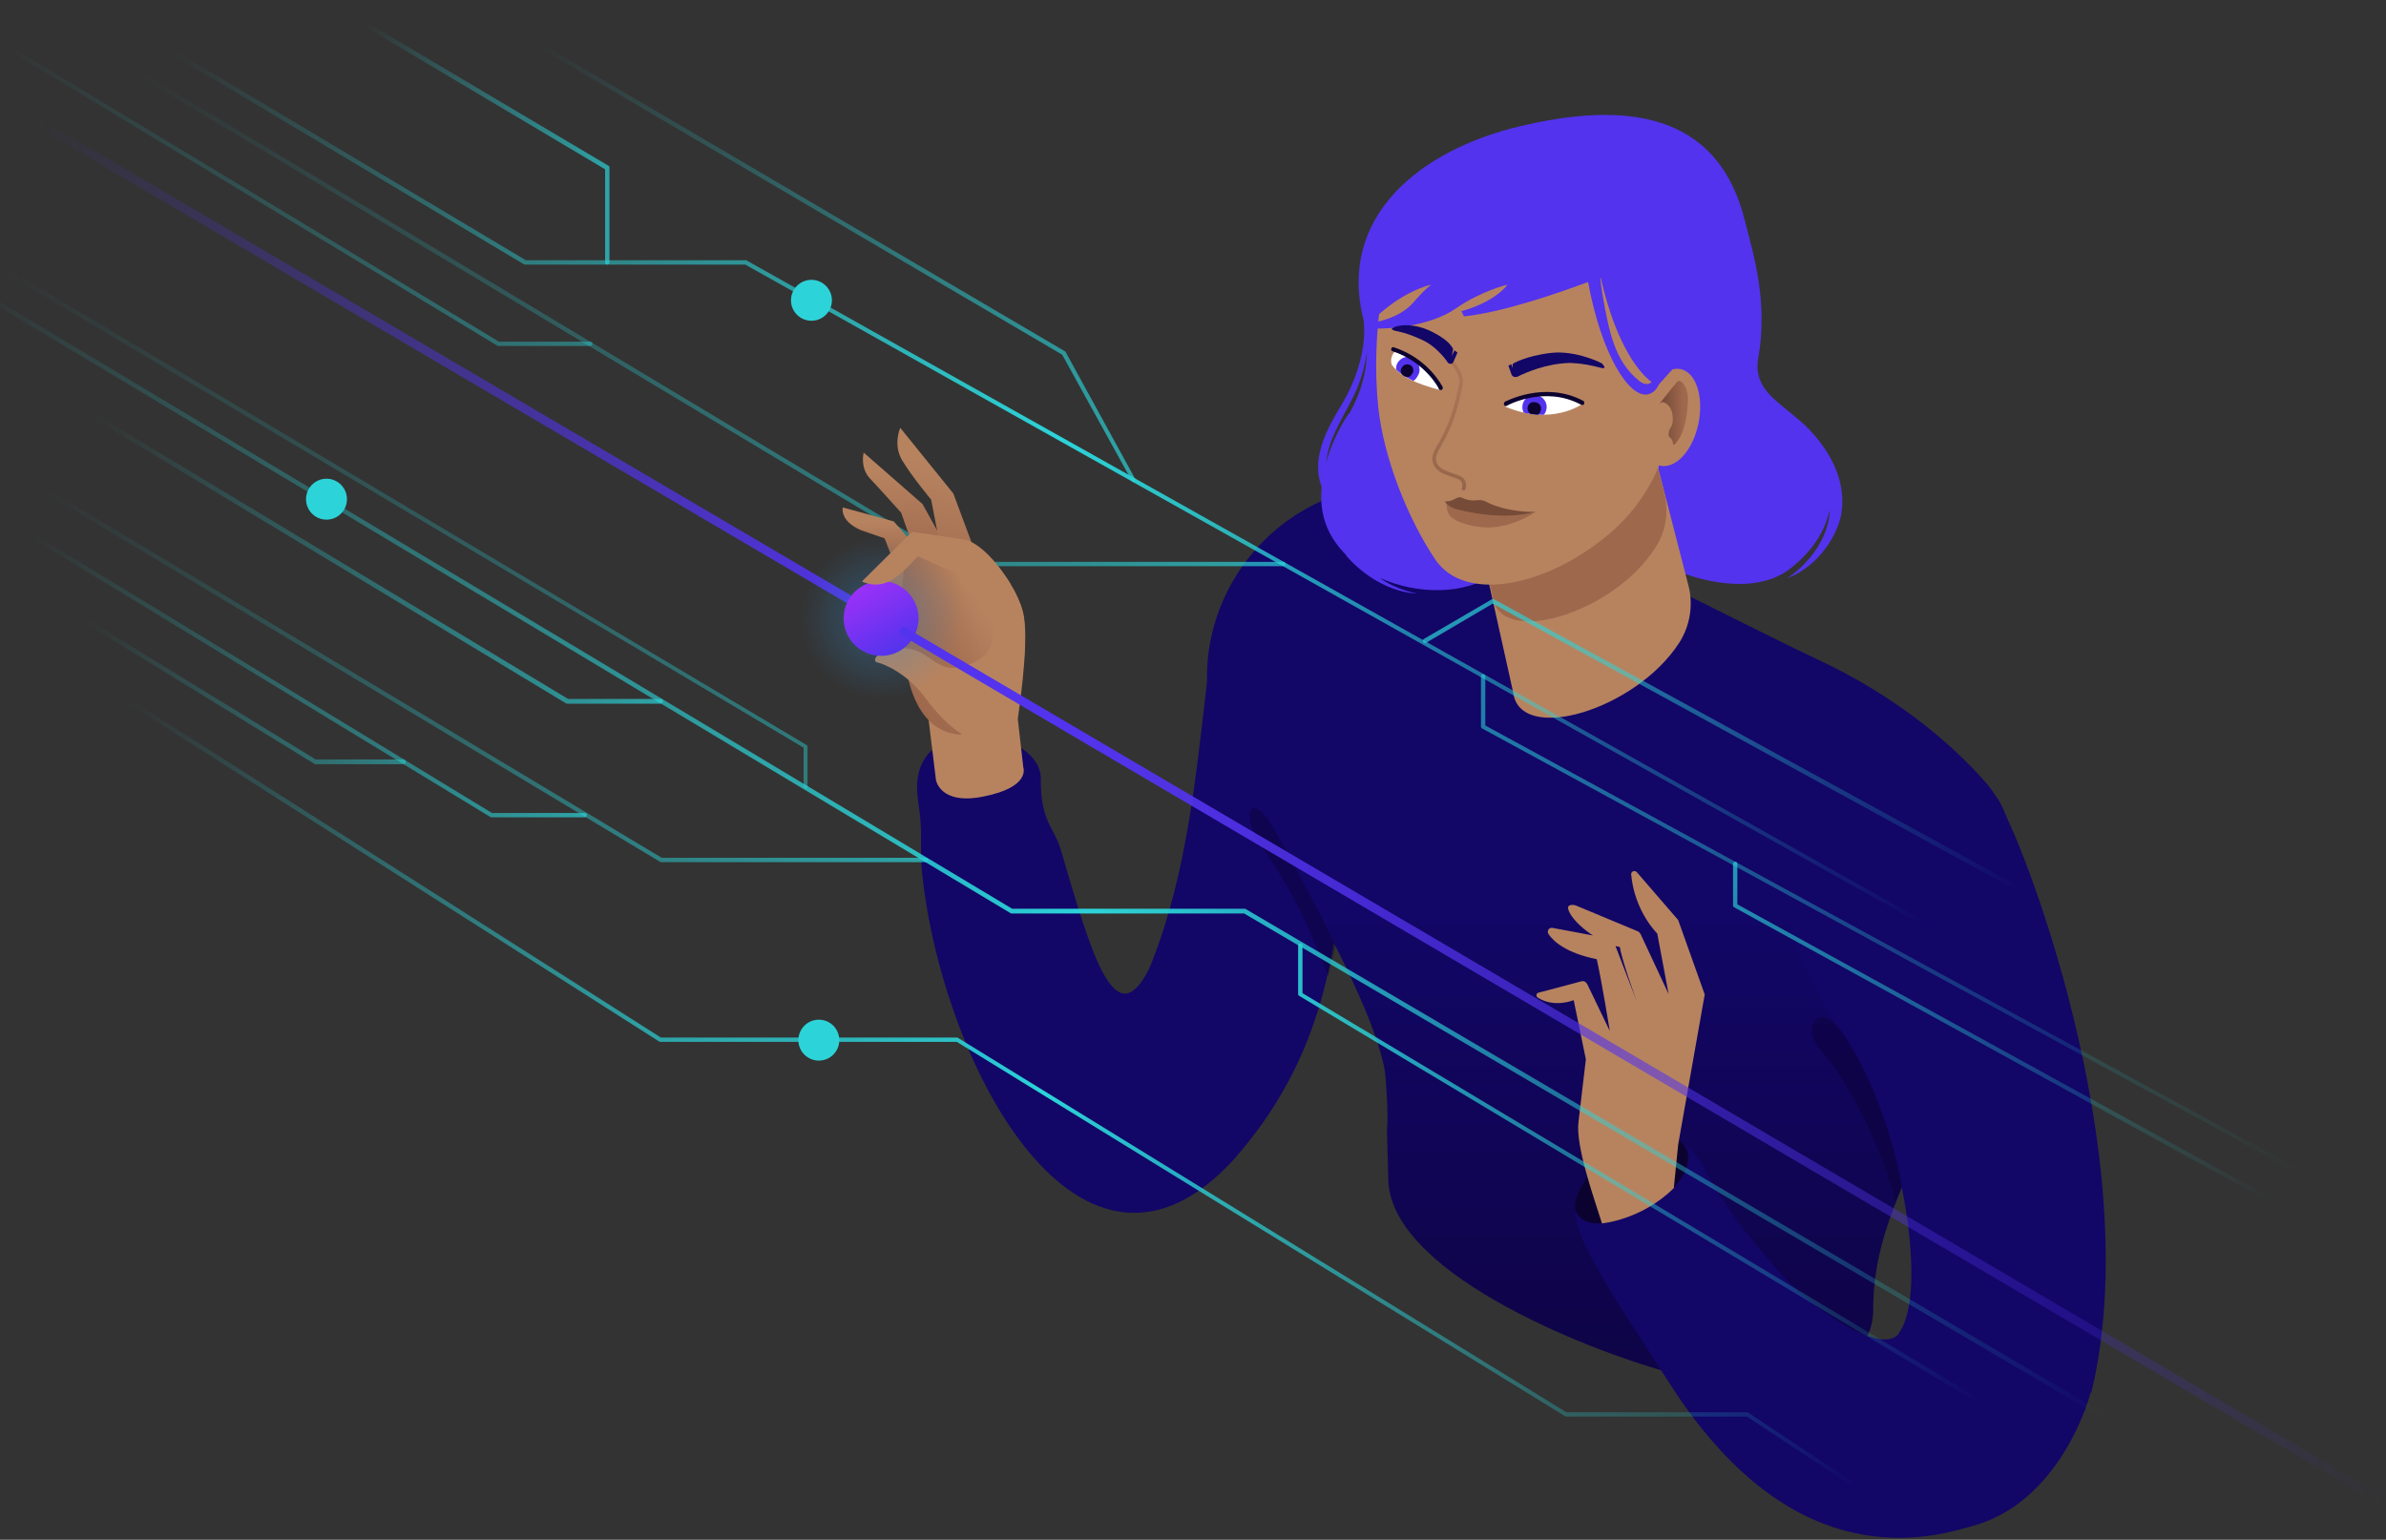 <?xml version="1.0" encoding="UTF-8"?> <!-- Generator: Adobe Illustrator 24.1.1, SVG Export Plug-In . SVG Version: 6.00 Build 0) --> <svg xmlns="http://www.w3.org/2000/svg" xmlns:xlink="http://www.w3.org/1999/xlink" version="1.1" id="Layer_9" x="0px" y="0px" viewBox="0 0 548.1 353.8" style="enable-background:new 0 0 548.1 353.8;" xml:space="preserve"><rect x="0" y="0" width="548.1" height="353.8" fill="#333333" stroke="none"/> <style type="text/css"> .st0{fill:#F3F3F6;} .st1{fill:url(#SVGID_1_);} .st2{fill:#2CD4D9;} .st3{opacity:0.1;fill:url(#SVGID_2_);} .st4{opacity:0.1;fill:url(#SVGID_3_);} .st5{opacity:0.1;fill:url(#SVGID_4_);} .st6{fill:url(#SVGID_5_);} .st7{fill:url(#SVGID_6_);} .st8{fill:url(#SVGID_7_);} .st9{fill:#DFE9F8;} .st10{fill:#120667;} .st11{fill:#5B3427;} .st12{fill:#5333ED;} .st13{fill:#C2D3EB;} .st14{fill:#9E684D;} .st15{fill:#0C022F;} .st16{fill:#150773;} .st17{fill:url(#SVGID_8_);} .st18{fill:url(#SVGID_9_);} .st19{fill:url(#SVGID_10_);} .st20{opacity:0.3;fill:#999999;} .st21{fill:#724C3B;} .st22{fill:url(#SVGID_11_);} .st23{fill:url(#);} .st24{fill:#0F0446;} .st25{fill:none;stroke:#DFE9F8;stroke-width:1.411;stroke-miterlimit:10;} .st26{fill:none;stroke:#DFE9F8;stroke-width:1.164;stroke-linecap:round;stroke-miterlimit:10;} .st27{opacity:0.5;fill:url(#SVGID_12_);} .st28{fill-rule:evenodd;clip-rule:evenodd;fill:#0F0446;} .st29{fill:#FFC398;} .st30{fill:#FFFFFF;} .st31{fill-rule:evenodd;clip-rule:evenodd;fill:#9E684D;} .st32{fill-rule:evenodd;clip-rule:evenodd;fill:#120667;} .st33{fill:none;stroke:#120667;stroke-width:0.122;stroke-linecap:round;stroke-linejoin:round;stroke-miterlimit:10;} .st34{opacity:0.4;fill:#724C3B;} .st35{fill:url(#SVGID_13_);} .st36{fill:url(#SVGID_14_);} .st37{clip-path:url(#SVGID_16_);fill:#996A4A;} .st38{clip-path:url(#SVGID_16_);fill:#120667;} .st39{fill:none;stroke:#120667;stroke-width:9.853417e-02;stroke-linecap:round;stroke-linejoin:round;stroke-miterlimit:10;} .st40{fill:url(#SVGID_17_);} .st41{fill:url(#SVGID_18_);} .st42{fill:#999999;} .st43{fill:url(#SVGID_19_);} .st44{fill:#351812;} .st45{fill:url(#SVGID_20_);} .st46{opacity:0.4;fill:#0C022F;} .st47{fill:#B7835F;} .st48{fill:url(#SVGID_21_);} .st49{fill-rule:evenodd;clip-rule:evenodd;fill:#5333ED;} .st50{opacity:0.7;fill:#5B3427;} .st51{opacity:0.5;fill-rule:evenodd;clip-rule:evenodd;fill:url(#SVGID_22_);} .st52{fill:url(#SVGID_23_);} .st53{fill:url(#SVGID_24_);} .st54{fill:url(#SVGID_25_);} .st55{fill:url(#SVGID_26_);} .st56{fill:#2A0E80;} .st57{opacity:0.6;fill:url(#SVGID_27_);} .st58{fill-rule:evenodd;clip-rule:evenodd;fill:url(#SVGID_28_);} .st59{fill:none;stroke:#0C022F;stroke-width:0.667;stroke-linecap:round;stroke-linejoin:round;stroke-miterlimit:10;} .st60{fill-rule:evenodd;clip-rule:evenodd;fill:#0C022F;} .st61{opacity:0.5;fill-rule:evenodd;clip-rule:evenodd;fill:#43414E;} .st62{opacity:0.3;fill-rule:evenodd;clip-rule:evenodd;fill:#43414E;} .st63{opacity:0.2;fill:#0F0446;} .st64{fill:url(#SVGID_29_);} .st65{opacity:0.9;fill:none;stroke:url(#SVGID_30_);stroke-width:0.558;stroke-miterlimit:10;} .st66{opacity:0.9;fill:none;stroke:#2CD4D9;stroke-width:0.558;stroke-miterlimit:10;} .st67{opacity:0.7;fill:none;stroke:url(#SVGID_31_);stroke-width:0.558;stroke-miterlimit:10;} .st68{fill:none;stroke:url(#SVGID_32_);stroke-width:0.558;stroke-miterlimit:10;} .st69{fill:none;stroke:url(#SVGID_33_);stroke-width:0.558;stroke-miterlimit:10;} .st70{opacity:0.9;fill:none;stroke:url(#SVGID_34_);stroke-width:0.568;stroke-miterlimit:10;} .st71{opacity:0.9;fill:none;stroke:#5333ED;stroke-width:0.568;stroke-miterlimit:10;} .st72{opacity:0.4;fill:url(#SVGID_35_);} .st73{opacity:0.3;} .st74{fill:url(#SVGID_36_);} .st75{fill:url(#SVGID_37_);} .st76{fill:url(#SVGID_38_);} .st77{fill:url(#SVGID_39_);} .st78{fill:url(#SVGID_40_);} .st79{fill:#18A0AA;} .st80{opacity:0.9;} .st81{fill:url(#SVGID_41_);} .st82{fill:url(#SVGID_42_);} .st83{fill:url(#SVGID_43_);} .st84{fill:url(#SVGID_44_);} .st85{fill:url(#SVGID_45_);} .st86{fill:url(#SVGID_46_);} .st87{fill:url(#SVGID_47_);} .st88{fill:url(#SVGID_48_);} .st89{fill:url(#SVGID_49_);} .st90{fill:url(#SVGID_50_);} .st91{fill:url(#SVGID_51_);} .st92{fill:url(#SVGID_52_);} .st93{fill:url(#SVGID_53_);} .st94{fill:url(#SVGID_54_);} .st95{fill:url(#SVGID_55_);} .st96{fill:url(#SVGID_56_);} .st97{fill:url(#SVGID_57_);} .st98{fill:url(#SVGID_58_);} .st99{fill:url(#SVGID_59_);} .st100{fill:url(#SVGID_60_);} .st101{fill:url(#SVGID_61_);} .st102{fill:none;stroke:url(#SVGID_62_);stroke-width:2;stroke-linecap:round;stroke-linejoin:round;stroke-miterlimit:10;} .st103{fill:url(#SVGID_63_);} .st104{fill:url(#SVGID_64_);} .st105{fill:url(#SVGID_65_);} .st106{opacity:0.4;} .st107{fill:url(#SVGID_66_);} .st108{fill:url(#SVGID_67_);} .st109{fill:none;stroke:url(#SVGID_68_);stroke-width:2;stroke-linecap:round;stroke-linejoin:round;stroke-miterlimit:10;} .st110{opacity:0.5;} .st111{fill:none;stroke:#5333ED;stroke-width:3;stroke-linecap:round;stroke-linejoin:round;} </style> <path class="st10" d="M277.2,157.3c3.6-16,29.5,57.2,29.5,57.2c-3.5,24.2-12.7,39.8-23,51.6L263,225 C272,204.1,274.3,182.6,277.2,157.3"></path> <linearGradient id="SVGID_1_" gradientUnits="userSpaceOnUse" x1="369.483" y1="111.251" x2="369.483" y2="318.209"> <stop offset="0.465" style="stop-color:#120667"></stop> <stop offset="1" style="stop-color:#0E0445"></stop> </linearGradient> <path class="st1" d="M318.9,270.7c0,0-0.2-7.2-0.3-11.3c0.4-2.4-0.2-11.5-0.5-13.4c-3.5-21-38.4-75.9-38.4-75.9 c-9.9-28.8,11.5-58.8,42-58.8c-1.8-0.4,11.3,1.3,19.6,4.4c22.8,8.4,56.2,26.4,76.8,36.1c15.5,7.3,29.1,17.6,38.5,28.5 c0.5,0.6,1.6,2.2,1.8,2.5c1.7,2.3,2.8,5.3,3.5,8.6c0,0,0.6,30-12.4,55.4c-13,25.4-19.2,38.4-19.2,54.2c0,15.8-24,20.6-45.7,14.7 C362.8,309.8,318.9,291.8,318.9,270.7z"></path> <path class="st12" d="M412.9,96.2c-4.9-4.3-10.2-7-9-13.9c2.3-13-1.1-23.8-3-31.3c-6.3-26-28.5-27.5-51.7-22 C326,34.5,307.5,49.8,313.1,73c0,0.1,0,0.2,0.1,0.2c0.4,2.8,0.5,9.4-3.9,17.8c-2.1,4.1-8.5,12.3-5.9,20.3c0.1,0.2,0.1,0.4,0.2,0.6 c-0.3,3.1,0,6.3,1.3,9.4c1,2.3,2.5,4.4,4.3,6.2c0,0,0,0.1,0,0.1s6.4,8.2,16.4,8.8c0,0-5-0.9-8.6-3.6c8.7,3.9,19.5,3.9,26.4-1 c11.1-8,10.6-6.7,10.6-6.7c21.2,0.8,33.1,6.8,33.1,6.8c7.6,2.6,17.6,3.9,24.2-1.3c5.4-4.2,8-8.9,9-13.4c0,0.2,0,0.5,0,0.7 c-1,9.6-9.8,15-9.8,15c7.9-3.1,11.6-10.5,12.4-14.4C425.1,106.7,414.8,97.7,412.9,96.2z M304.6,106.4c0.7-5.6,2.9-8.6,6.2-15.1 c1.6-3.1,2.7-6.9,3.2-10.4c-0.1,4.2-1.1,8.9-4,14C309.9,94.8,306.4,99.8,304.6,106.4z"></path> <path class="st46" d="M305.1,224.3c-6.3-17.2-12.5-25.6-14.3-28.4c-1.8-2.8-4.3-6.6-3.6-9.3c0.7-2.8,4.1,1.6,4.1,1.6 c6.8,11.5,15.5,28.9,15.5,28.9L305.1,224.3z"></path> <g> <path class="st10" d="M283.8,266c-35.2,39.2-67.4-20.9-72-65.6c-0.4-3.5-0.1-7.8-0.3-11c-0.2-3.8-1-6.4-0.8-9.6 c0.7-9.5,9.8-11.8,18.6-10c4.8,1,9.9,4.4,9.8,9.3c-0.1,9.6,3,11,4.5,15.9c7.2,24.5,12.7,44.2,20.9,26.5L283.8,266z"></path> </g> <path class="st10" d="M450.6,351.2c21.5-3.9,29.1-28.7,29.6-31.2l0.2,0c13.2-54.4-16.9-130-21.6-136.2c-4.7-6.2-13.3-9.3-26.9-4.7 c-15.5,5.3-21.3,18-20.7,32c0.5,10.7,13.9,29,13.9,29c11,17.4,18.3,56.4,11.1,66.2"></path> <path class="st10" d="M436.3,306.3c-3.9,5.6-20.7-5.9-28.1-14.6c-7.2-8.4-12.5-15-17-23.8c-3.2-6.2-8.6-7.4-13.1-5.7 c-8.8,3.3-14.6,8.8-15.6,12c-2.3,7.1,0.5,12.1,21.5,44.4c26.1,40.3,54.9,37.3,71.6,31.1"></path> <path class="st46" d="M436.9,272.6c0,0-2.4-17.5-13.4-35c0,0-4-5.9-6.5-3.1c-2.3,2.5,0.6,6.2,2.8,8.7c2.3,2.5,11.6,16.9,15.6,32.9 L436.9,272.6z"></path> <path class="st15" d="M361.8,277.5c0,0,0.3,3.9,6,3.6s17.1-5.7,19.5-12.6c2.4-6.9-4.5-7.3-5.1-7.2c-0.6,0.1-14.2,2.3-19.2,11.8 C363,273.1,361.8,275.3,361.8,277.5z"></path> <path class="st47" d="M384.5,273l1-10l6.1-34.5l-6.1-17.1l-9.5-11c-0.5-0.5-1.3-0.2-1.3,0.5c0.8,8.6,6,13.6,6,13.6l2.6,13.9 l-6.4-13.7c-0.2-0.4-0.5-0.7-0.9-0.8l-13.9-5.8c-0.7-0.3-2-0.3-1.9,0.6c0.5,2.9,7,8.1,11.9,8.9c0.6,3.6,4,12.8,4,12.8l-5.6-14.6 l-13.9-2.6c-0.8-0.1-1.3,0.7-0.9,1.4c1.2,1.8,4.2,4.4,11.1,5.8c1.1,4.8,3,16.5,3,16.5l-5.2-10.8c-0.3-0.5-0.8-0.8-1.4-0.6l-9.8,2.6 c-0.5,0.1-0.6,0.8-0.2,1.1c3.9,2.5,8.3,0.6,8.3,0.6l2.8,13.6l-1.7,14.4c-0.7,5.7,3.7,17.8,5.4,23.3 C368.1,281.1,377.1,280.3,384.5,273z"></path> <path class="st47" d="M347.6,159.1c1.5,12,28.2,4.1,38.2-11.5c2.4-3.8,3.2-8.5,2.1-12.9c-2.7-10.5-8.8-34.2-8.8-34.2l-42.8,7.7 L347.6,159.1z"></path> <path class="st14" d="M342.9,137.1c1.5,11.7,27.7,4,37.4-11.3c2.4-3.7,3.1-8.3,2-12.6c-2.6-10.3-8.6-33.5-8.6-33.5l-42,7.5 L342.9,137.1z"></path> <g> <path class="st47" d="M383.9,94.4l-6.5-46.2L318.7,61c0,0-3.9,14.9-2.1,32.5c1.2,11.5,6.7,25.6,13.2,35.2l0,0 c0.2,0.3,0.4,0.6,0.7,0.9c7,8.4,24.5,5.3,39-6.8C379.7,114.2,383.6,103,383.9,94.4"></path> <path class="st47" d="M389.9,89c1.6,4.8,0.2,11.9-3.2,15.7c-3.4,3.8-7.5,3-9.1-1.8c-1.6-4.8-0.2-11.9,3.2-15.7 C384.2,83.3,388.3,84.1,389.9,89"></path> <linearGradient id="SVGID_2_" gradientUnits="userSpaceOnUse" x1="381.232" y1="94.813" x2="387.772" y2="94.813"> <stop offset="0" style="stop-color:#734735"></stop> <stop offset="0.832" style="stop-color:#9E684D"></stop> </linearGradient> <path style="fill:url(#SVGID_2_);" d="M381.2,92.8c0,0,2.3-3,4-5c0.9-1.1,2.9,1.3,2.5,5c-0.1,1.3-0.3,6.2-2.7,9 c0,0-0.6,0.8-0.7,0.1c-0.1-1.5-1.1-1.2-1-2.1c0-0.9,0.5-1.6,0.5-1.6s0.7-0.7,0.4-2.9c-0.3-2.2-1.9-3-2.4-2.9 C381.9,92.4,381.6,92.5,381.2,92.8"></path> <path class="st49" d="M387.2,81.5l-9.6-41.3l-60,14.7c0,0-3.1,15.3-1.3,14.2c-2.1,2.6-3,4.8-3,4.8l1,0.7c7.4-7.8,14.5-9.2,14.5-9.2 s-1.2,0.7-4.3,4.3c-3.2,3.5-8.5,4.3-8.5,4.3l-0.3,1.5c3.2,0.1,12.8-0.5,18.7-4.6c5.9-4.1,11.9-5.5,11.9-5.5 c-3.3,4.3-10.6,6.1-10.6,6.1l0.6,1.2c9.5-1,22.8-5.8,28.5-7.9c3.1,16.8,9.5,26.8,13.8,25.8c1.2-0.3,2-1.2,2.5-2.3L387.2,81.5z M376.4,87.4c-5.5-4.5-6.8-11.1-8.4-20.4c-0.2-1.2-0.3-2.3-0.4-3.2c0,0,0.1,0,0.1,0c3.7,16.2,9.2,22.1,11.7,24 C378.7,88.4,377.7,88.5,376.4,87.4z"></path> <path class="st10" d="M347.2,86c0.2,0.6,0.9,0.8,1.5,0.5c2-1,6.5-2.9,11.6-3.1c0,0,2.9-0.1,7.4,1.1c1.1,0.3,1.1-0.1,0.3-1 c0,0-5.9-3.1-11.8-2.4c-5.9,0.7-8.7,2.5-8.7,2.5l-0.1,1l-0.2-0.9l-0.7,0.3L347.2,86z"></path> <path class="st30" d="M363.5,92.8c0,0-7,5.2-17.8,0.6C345.8,93.4,354.7,86.9,363.5,92.8"></path> <path class="st12" d="M349.7,93.6c0,0.5,0.3,1.2,0.3,1.2c1.7,0.5,4.6,0.5,4.6,0.5c0.5-0.4,0.7-1.3,0.7-1.8c0-1.5-1.3-2.8-2.8-2.7 C350.9,90.8,349.7,92,349.7,93.6"></path> <path class="st14" d="M334.2,116.9c-0.7-0.3-1.5-0.9-1.9-1.3c0,0.5-0.1,2.5,1.3,3.4c2.4,1.8,6.7,2.2,8.3,2.2 c5.3-0.1,9.5-2.7,10.9-3.6C344.8,119.9,334.8,117.1,334.2,116.9z"></path> <path class="st50" d="M352.7,117.6c0,0-6.2,0.3-11.3-2.3c-1.9-1-2.5,0.4-5.5-0.9c-1.2-0.6-1.8,0.9-3.9,0.8c-0.4,0,1,1.3,2.2,1.7 C334.8,117.1,344.8,119.9,352.7,117.6"></path> <linearGradient id="SVGID_3_" gradientUnits="userSpaceOnUse" x1="332.902" y1="112.716" x2="332.902" y2="82.73"> <stop offset="0" style="stop-color:#734735"></stop> <stop offset="0.832" style="stop-color:#9E684D"></stop> </linearGradient> <polygon style="opacity:0.5;fill-rule:evenodd;clip-rule:evenodd;fill:url(#SVGID_3_);" points="333.6,82.7 333.6,82.8 333.7,82.8 333.7,82.8 333.8,82.9 333.8,82.9 333.9,82.9 333.9,83 334,83.1 334,83.2 334.1,83.2 334.1,83.2 334.2,83.3 334.2,83.4 334.2,83.4 334.3,83.5 334.3,83.5 334.4,83.6 334.4,83.7 334.5,83.8 334.6,83.8 334.6,83.9 334.7,84 334.7,84.1 334.8,84.1 334.8,84.2 334.9,84.3 334.9,84.4 335,84.5 335.1,84.6 335.1,84.7 335.2,84.8 335.2,84.8 335.2,84.9 335.3,84.9 335.3,85 335.3,85 335.3,85.1 335.4,85.1 335.4,85.2 335.4,85.2 335.4,85.3 335.5,85.4 335.5,85.4 335.5,85.5 335.6,85.5 335.6,85.6 335.6,85.6 335.6,85.7 335.6,85.7 335.7,85.8 335.7,85.8 335.7,85.9 335.7,86 335.8,86 335.8,86.1 335.8,86.1 335.8,86.2 335.8,86.2 335.9,86.3 335.9,86.4 335.9,86.4 335.9,86.5 335.9,86.5 335.9,86.6 336,86.7 336,86.7 336,86.8 336,86.8 336,86.9 336,87 336,87 336,87.1 336,87.1 336.1,87.2 336.1,87.3 336.1,87.3 336.1,87.4 336.1,87.4 336.1,87.5 336.1,87.6 336.1,87.6 336.1,87.7 336.1,87.7 336.1,87.8 336.1,87.9 336.1,87.9 336.1,88 336.1,88 336,88.1 336,88.2 336,88.2 336,88.4 336,88.6 335.9,88.7 335.9,88.9 335.9,89.1 335.8,89.2 335.8,89.4 335.8,89.6 335.7,89.7 335.7,89.9 335.7,90.1 335.6,90.2 335.6,90.4 335.6,90.5 335.5,90.7 335.5,90.8 335.5,91 335.4,91.1 335.4,91.3 335.3,91.4 335.3,91.6 335.3,91.7 335.2,91.9 335.2,92 335.2,92.2 335.1,92.3 335.1,92.4 335.1,92.6 335,92.7 335,92.9 335,93 334.9,93.1 334.9,93.3 334.8,93.4 334.8,93.5 334.8,93.6 334.7,93.8 334.7,93.9 334.7,94 334.6,94.2 334.6,94.3 334.5,94.4 334.5,94.5 334.5,94.7 334.4,94.8 334.4,94.9 334.4,95 334.3,95.1 334.3,95.2 334.2,95.4 334.2,95.5 334.2,95.6 334.1,95.7 334.1,95.8 334.1,95.9 334,96 334,96.1 333.9,96.2 333.9,96.4 333.9,96.5 333.8,96.6 333.8,96.7 333.7,96.9 333.6,97.1 333.6,97.3 333.5,97.5 333.4,97.7 333.3,97.8 333.3,98 333.2,98.2 333.1,98.4 333,98.6 333,98.7 332.9,98.9 332.8,99.1 332.7,99.2 332.7,99.4 332.6,99.5 332.5,99.7 332.4,99.8 332.4,100 332.3,100.1 332.2,100.3 332.2,100.4 332.1,100.6 332,100.7 332,100.8 331.9,101 331.8,101.1 331.8,101.2 331.7,101.3 331.6,101.4 331.6,101.6 331.5,101.7 331.4,101.8 331.3,102 331.2,102.2 331,102.6 330.9,102.8 330.8,103 330.7,103.2 330.6,103.2 330.6,103.3 330.5,103.4 330.5,103.5 330.4,103.6 330.4,103.7 330.4,103.7 330.3,103.8 330.3,103.9 330.3,104 330.2,104 330.2,104.1 330.2,104.2 330.1,104.2 330.1,104.3 330.1,104.4 330.1,104.4 330,104.5 330,104.5 330,104.5 330,104.6 330,104.6 330,104.6 330,104.7 330,104.7 330,104.7 330,104.8 329.9,104.8 329.9,104.8 329.9,104.8 329.9,104.9 329.9,104.9 329.9,104.9 329.9,105 329.9,105 329.9,105 329.9,105.1 329.9,105.1 329.9,105.1 329.9,105.1 329.9,105.2 329.9,105.2 329.9,105.2 329.9,105.3 329.9,105.3 329.9,105.3 329.9,105.4 329.9,105.4 329.9,105.4 329.9,105.4 329.9,105.5 329.9,105.5 329.9,105.5 329.9,105.6 329.9,105.6 329.9,105.6 329.9,105.7 329.9,105.7 329.9,105.7 329.9,105.8 329.9,105.8 329.9,105.8 329.9,105.9 329.9,105.9 329.9,105.9 329.9,106 330,106 330,106 330,106.1 330,106.1 330,106.1 330,106.2 330,106.2 330,106.2 330,106.3 330,106.3 330.1,106.3 330.1,106.4 330.1,106.4 330.1,106.4 330.1,106.5 330.1,106.5 330.2,106.6 330.2,106.6 330.2,106.6 330.2,106.7 330.2,106.7 330.2,106.7 330.3,106.8 330.3,106.8 330.3,106.8 330.3,106.9 330.3,106.9 330.4,106.9 330.4,106.9 330.4,107 330.4,107 330.5,107 330.5,107.1 330.5,107.1 330.5,107.1 330.6,107.2 330.6,107.2 330.6,107.2 330.7,107.2 330.7,107.3 330.7,107.3 330.7,107.3 330.8,107.4 330.8,107.4 330.8,107.4 330.9,107.4 330.9,107.5 330.9,107.5 331,107.5 331,107.5 331.1,107.6 331.1,107.6 331.1,107.6 331.2,107.6 331.2,107.7 331.2,107.7 331.3,107.7 331.3,107.7 331.4,107.8 331.4,107.8 331.5,107.8 331.5,107.8 331.5,107.9 331.6,107.9 331.6,107.9 331.7,107.9 331.7,108 331.8,108 331.8,108 331.9,108 331.9,108.1 331.9,108.1 332,108.1 332.1,108.1 332.2,108.2 332.3,108.2 332.4,108.3 332.5,108.3 332.6,108.3 332.7,108.4 332.8,108.4 332.9,108.5 333,108.5 333.1,108.5 333.2,108.6 333.3,108.6 333.4,108.6 333.6,108.7 333.8,108.8 334,108.9 334.2,108.9 334.4,109 334.5,109 334.6,109.1 334.7,109.1 334.8,109.1 334.9,109.2 335,109.2 335,109.2 335.1,109.3 335.2,109.3 335.3,109.3 335.4,109.4 335.5,109.4 335.5,109.4 335.6,109.5 335.6,109.5 335.6,109.5 335.7,109.5 335.7,109.5 335.7,109.6 335.8,109.6 335.8,109.6 335.9,109.6 335.9,109.7 335.9,109.7 336,109.7 336,109.8 336,109.8 336.1,109.8 336.1,109.9 336.1,109.9 336.2,109.9 336.2,110 336.2,110 336.3,110 336.3,110.1 336.3,110.1 336.4,110.2 336.4,110.2 336.4,110.2 336.5,110.3 336.5,110.3 336.5,110.4 336.5,110.4 336.6,110.5 336.6,110.5 336.6,110.6 336.6,110.6 336.6,110.7 336.7,110.7 336.7,110.8 336.7,110.8 336.7,110.9 336.7,110.9 336.7,111 336.7,111.1 336.7,111.1 336.8,111.2 336.8,111.2 336.8,111.3 336.8,111.4 336.8,111.4 336.8,111.5 336.8,111.5 336.8,111.6 336.8,111.7 336.8,111.7 336.8,111.8 336.7,111.9 336.7,111.9 336.7,112 336.7,112.1 336.7,112.1 336.7,112.2 336.7,112.3 336.7,112.3 336.6,112.4 336.6,112.5 336.6,112.5 336.5,112.6 336.5,112.6 336.4,112.7 336.4,112.7 336.3,112.7 336.2,112.7 336.1,112.7 336.1,112.7 336,112.7 336,112.6 335.9,112.6 335.9,112.5 335.8,112.5 335.8,112.4 335.8,112.3 335.8,112.2 335.8,112.2 335.8,112.1 335.9,112.1 335.9,112 335.9,112 335.9,111.9 335.9,111.9 335.9,111.8 335.9,111.8 335.9,111.7 335.9,111.7 335.9,111.6 335.9,111.6 335.9,111.5 335.9,111.5 335.9,111.4 335.9,111.4 335.9,111.4 335.9,111.3 335.9,111.3 335.9,111.2 335.9,111.2 335.9,111.2 335.9,111.1 335.9,111.1 335.9,111.1 335.9,111 335.9,111 335.8,111 335.8,110.9 335.8,110.9 335.8,110.9 335.8,110.8 335.8,110.8 335.8,110.8 335.7,110.8 335.7,110.7 335.7,110.7 335.7,110.7 335.7,110.6 335.7,110.6 335.6,110.6 335.6,110.6 335.6,110.5 335.6,110.5 335.6,110.5 335.5,110.5 335.5,110.5 335.5,110.4 335.5,110.4 335.5,110.4 335.4,110.4 335.4,110.4 335.4,110.3 335.4,110.3 335.3,110.3 335.3,110.3 335.3,110.3 335.3,110.3 335.2,110.2 335.2,110.2 335.2,110.2 335.2,110.2 335.1,110.2 335.1,110.2 335,110.1 335,110.1 334.9,110.1 334.8,110 334.7,110 334.6,110 334.6,109.9 334.5,109.9 334.4,109.9 334.3,109.8 334.2,109.8 334.1,109.8 333.9,109.7 333.7,109.6 333.5,109.6 333.3,109.5 333.1,109.4 333,109.4 332.9,109.4 332.8,109.3 332.7,109.3 332.6,109.2 332.5,109.2 332.4,109.2 332.3,109.1 332.2,109.1 332.1,109 331.9,109 331.8,108.9 331.7,108.9 331.6,108.9 331.6,108.8 331.5,108.8 331.5,108.8 331.4,108.8 331.4,108.7 331.3,108.7 331.3,108.7 331.2,108.7 331.2,108.6 331.1,108.6 331.1,108.6 331,108.6 331,108.5 330.9,108.5 330.9,108.5 330.9,108.4 330.8,108.4 330.8,108.4 330.7,108.4 330.7,108.3 330.6,108.3 330.6,108.3 330.5,108.2 330.5,108.2 330.4,108.2 330.4,108.1 330.4,108.1 330.3,108.1 330.3,108 330.2,108 330.2,108 330.2,107.9 330.1,107.9 330.1,107.9 330,107.8 330,107.8 330,107.7 329.9,107.7 329.9,107.7 329.9,107.6 329.8,107.6 329.8,107.5 329.7,107.5 329.7,107.5 329.7,107.4 329.7,107.4 329.6,107.3 329.6,107.3 329.6,107.2 329.5,107.2 329.5,107.1 329.5,107.1 329.5,107 329.4,107 329.4,106.9 329.4,106.9 329.4,106.9 329.3,106.8 329.3,106.8 329.3,106.7 329.3,106.7 329.3,106.6 329.3,106.6 329.2,106.5 329.2,106.5 329.2,106.5 329.2,106.4 329.2,106.4 329.2,106.3 329.2,106.3 329.1,106.2 329.1,106.2 329.1,106.1 329.1,106.1 329.1,106.1 329.1,106 329.1,106 329.1,105.9 329.1,105.9 329.1,105.8 329.1,105.8 329.1,105.8 329.1,105.7 329,105.7 329,105.6 329,105.6 329,105.6 329,105.5 329,105.5 329,105.4 329,105.4 329,105.4 329,105.3 329,105.2 329,105.2 329,105.1 329,105.1 329,105.1 329.1,105 329.1,105 329.1,104.9 329.1,104.9 329.1,104.9 329.1,104.8 329.1,104.8 329.1,104.7 329.1,104.7 329.1,104.7 329.1,104.6 329.1,104.6 329.1,104.5 329.1,104.5 329.2,104.5 329.2,104.4 329.2,104.4 329.2,104.3 329.2,104.3 329.2,104.2 329.2,104.2 329.3,104.2 329.3,104.1 329.3,104 329.4,103.9 329.4,103.8 329.4,103.8 329.5,103.7 329.5,103.6 329.5,103.5 329.6,103.4 329.6,103.4 329.7,103.3 329.7,103.2 329.7,103.1 329.8,103 329.8,102.9 329.9,102.8 329.9,102.8 330,102.6 330.1,102.4 330.2,102.2 330.5,101.8 330.6,101.6 330.7,101.4 330.8,101.3 330.8,101.2 330.9,101 331,100.9 331,100.8 331.1,100.7 331.1,100.6 331.2,100.4 331.3,100.3 331.3,100.2 331.4,100 331.5,99.9 331.6,99.8 331.6,99.6 331.7,99.5 331.8,99.3 331.8,99.2 331.9,99 332,98.9 332,98.7 332.1,98.6 332.2,98.4 332.3,98.2 332.3,98.1 332.4,97.9 332.5,97.7 332.6,97.5 332.6,97.4 332.7,97.2 332.8,97 332.9,96.8 332.9,96.6 333,96.4 333,96.3 333.1,96.2 333.1,96.1 333.2,96 333.2,95.9 333.2,95.8 333.3,95.6 333.3,95.5 333.3,95.4 333.4,95.3 333.4,95.2 333.4,95.1 333.5,95 333.5,94.9 333.6,94.8 333.6,94.6 333.6,94.5 333.7,94.4 333.7,94.3 333.7,94.2 333.8,94 333.8,93.9 333.9,93.8 333.9,93.7 333.9,93.5 334,93.4 334,93.3 334,93.2 334.1,93 334.1,92.9 334.1,92.8 334.2,92.6 334.2,92.5 334.2,92.4 334.3,92.2 334.3,92.1 334.4,91.9 334.4,91.8 334.4,91.7 334.5,91.5 334.5,91.4 334.5,91.2 334.6,91.1 334.6,90.9 334.6,90.8 334.7,90.6 334.7,90.5 334.7,90.3 334.8,90.2 334.8,90 334.8,89.9 334.9,89.7 334.9,89.6 334.9,89.4 335,89.2 335,89.1 335,88.9 335.1,88.7 335.1,88.6 335.1,88.4 335.2,88.2 335.2,88.1 335.2,88 335.2,88 335.2,87.9 335.2,87.9 335.2,87.9 335.2,87.8 335.2,87.8 335.2,87.7 335.2,87.7 335.2,87.6 335.2,87.6 335.2,87.5 335.2,87.5 335.2,87.4 335.2,87.4 335.2,87.3 335.2,87.3 335.2,87.2 335.2,87.2 335.2,87.1 335.2,87.1 335.2,87.1 335.2,87 335.2,87 335.2,86.9 335.1,86.9 335.1,86.8 335.1,86.8 335.1,86.7 335.1,86.7 335.1,86.6 335.1,86.6 335,86.5 335,86.5 335,86.4 335,86.4 335,86.3 335,86.3 334.9,86.2 334.9,86.2 334.9,86.1 334.9,86.1 334.9,86 334.8,86 334.8,85.9 334.8,85.9 334.8,85.8 334.7,85.8 334.7,85.7 334.7,85.7 334.7,85.6 334.6,85.6 334.6,85.5 334.6,85.5 334.6,85.4 334.6,85.4 334.5,85.3 334.5,85.3 334.5,85.3 334.4,85.2 334.4,85.1 334.3,85 334.3,84.9 334.2,84.9 334.2,84.8 334.1,84.7 334.1,84.6 334,84.5 334,84.5 333.9,84.4 333.9,84.3 333.8,84.2 333.8,84.2 333.7,84.1 333.7,84 333.6,84 333.6,83.9 333.5,83.9 333.5,83.8 333.5,83.8 333.4,83.7 333.4,83.7 333.3,83.6 333.3,83.5 333.2,83.5 333.2,83.5 333.2,83.4 333.1,83.4 333.1,83.3 333.1,83.2 333.1,83.2 333.1,83.1 333.1,83 333.1,83 333.1,82.9 333.2,82.9 333.2,82.8 333.3,82.8 333.3,82.8 333.4,82.7 333.5,82.7 "></polygon> <g> <path class="st15" d="M345.9,93.3c-0.2,0-0.3-0.1-0.4-0.3c-0.1-0.2,0-0.5,0.2-0.7c0.1,0,9.1-4.9,18-0.2c0.2,0.1,0.3,0.4,0.2,0.7 s-0.4,0.3-0.7,0.2c-8.3-4.5-16.9,0.1-17,0.2C346,93.3,345.9,93.3,345.9,93.3z"></path> </g> <path class="st30" d="M320.7,80.5c0,0-1.6,1.2-1,3.3c2.1,2.8,5.5,4.3,11,5.8C330.6,89.6,329.5,83.3,320.7,80.5z"></path> <path class="st12" d="M326,85.7c-0.2,0.5-0.7,1.5-1.3,1.8c0,0-2.4-1-4-2.6l0-0.3c0-0.2,0.1-0.4,0.1-0.7c0.5-1.4,1.9-2.2,3.3-1.8 C325.6,82.7,326.4,84.3,326,85.7"></path> <path class="st15" d="M350.9,93.8c0,0.3,0.1,0.5,0.2,0.8c0.1,0.2,0.3,0.4,0.5,0.5c0.5,0.1,1.7,0.2,1.7,0.2c0.1-0.1,0.3-0.3,0.5-0.6 c0.1-0.2,0.2-0.6,0.2-0.8c0-0.9-0.7-1.5-1.6-1.5C351.6,92.3,350.9,93,350.9,93.8"></path> <path class="st15" d="M324.6,85.5c-0.1,0.3-0.4,0.6-0.6,0.9c-0.6,0.6-2.4,0-2.2-1.4c0-0.1,0-0.2,0.1-0.3c0.3-0.7,1-1.2,1.8-0.9 C324.4,83.9,324.8,84.7,324.6,85.5"></path> <g> <path class="st15" d="M330.9,89.6c-0.2,0-0.4-0.1-0.4-0.3c0-0.1-3.1-6.1-10.6-8.6c-0.3-0.1-0.4-0.4-0.3-0.6 c0.1-0.3,0.4-0.4,0.6-0.3c7.9,2.6,11,8.8,11.2,9.1c0.1,0.2,0,0.5-0.2,0.7C331.1,89.6,331,89.6,330.9,89.6z"></path> </g> <path class="st10" d="M333.9,83.1c-0.2,0.6-1,0.7-1.4,0.1c-0.9-1.4-3.2-3.9-5.6-5c-3.8-1.8-6-2.1-6-2.1c-1.5-0.3-1.7-0.7,0.3-1.2 c0,0,3.4-0.9,7.9,1.4c1.3,0.7,3.8,2,4.7,3.9l-0.3,1.6l0.6-1.3l0.7,0.5L333.9,83.1z"></path> </g> <g> <g> <g> <polygon class="st47" points="212.6,159.5 215,179.2 235.1,176.6 233.8,165.2 "></polygon> </g> <path class="st47" d="M215,179.2c0,0,0.9,5.9,11,3.8c10.6-2.1,9.1-6.5,9.1-6.5l-17.4-0.7L215,179.2z"></path> </g> <linearGradient id="SVGID_4_" gradientUnits="userSpaceOnUse" x1="206.37" y1="157.223" x2="233.107" y2="134.788"> <stop offset="0" style="stop-color:#9E684D"></stop> <stop offset="0.317" style="stop-color:#A57052"></stop> <stop offset="0.762" style="stop-color:#B7835F"></stop> </linearGradient> <path style="fill:url(#SVGID_4_);" d="M233.8,165.2c0,0,2.6-16.7,1.4-23.6s-9.6-19.6-21.9-17.9c-12.3,1.6-8.5,10.8-10.6,12.2 c-2.1,1.4-0.8,3.2,0.1,6.8c0.9,3.6,5.1,10.6,5.3,10.6s1.3,14.7,12.4,15.5L233.8,165.2z"></path> <linearGradient id="SVGID_5_" gradientUnits="userSpaceOnUse" x1="207.135" y1="144.254" x2="227.396" y2="139.948"> <stop offset="0.114" style="stop-color:#9E684D"></stop> <stop offset="0.671" style="stop-color:#A57053;stop-opacity:0.219"></stop> <stop offset="0.827" style="stop-color:#A87355;stop-opacity:0"></stop> </linearGradient> <path class="st6" d="M219.9,132.1c0,0,1.2,2.8,2.4,4.2c2.2,2.5,5.9,4.6,5.9,7.8c0,4.2,1.1,6.5-4.4,12.6c-5.5,6.1-9.9,1.3-13.6-3.6 c-3.7-4.9-3.2-14.8-2.9-18.5s0.7-8.7,1.3-8.7s7.4,0.6,7.4,0.6L219.9,132.1z"></path> <path class="st47" d="M228.2,143.8c0.4,5.9-2.6,8.3-7.8,9.5s-7.1-4-12.2-4.3c-6.4-0.4-8.2,2.9-6.7,3.2s6.9,2.5,11.1,8.2 c6.6,8.9,11.2,9.5,11.2,9.5s5.2,1.6,7.1,0c3-2.5,2.8-4.3,3.2-8.3c0.5-4,2.6-17.7,0.2-22.9"></path> </g> <g> <g> <linearGradient id="SVGID_6_" gradientUnits="userSpaceOnUse" x1="425.014" y1="227.172" x2="365.703" y2="124.442"> <stop offset="0" style="stop-color:#2CD4D9;stop-opacity:0"></stop> <stop offset="1" style="stop-color:#2CD4D9;stop-opacity:0.7"></stop> </linearGradient> <path class="st7" d="M463.6,204.8c-0.1,0-0.2,0-0.2-0.1l-120.5-66l-15.3,9c-0.2,0.1-0.5,0.1-0.7-0.2c-0.1-0.2-0.1-0.5,0.2-0.7 l15.6-9.1c0.2-0.1,0.3-0.1,0.5,0l120.8,66.1c0.2,0.1,0.3,0.4,0.2,0.7C463.9,204.7,463.7,204.8,463.6,204.8z"></path> </g> <g> <linearGradient id="SVGID_7_" gradientUnits="userSpaceOnUse" x1="480.064" y1="297.211" x2="383.578" y2="130.092"> <stop offset="0" style="stop-color:#2CD4D9;stop-opacity:0"></stop> <stop offset="1" style="stop-color:#2CD4D9;stop-opacity:0.6"></stop> </linearGradient> <path class="st8" d="M527.9,269.5c-0.1,0-0.2,0-0.2-0.1l-187.2-102c-0.2-0.1-0.3-0.3-0.3-0.4v-11.6c0-0.3,0.2-0.5,0.5-0.5 s0.5,0.2,0.5,0.5v11.3l186.9,101.9c0.2,0.1,0.3,0.4,0.2,0.7C528.3,269.4,528.1,269.5,527.9,269.5z"></path> </g> <g> <linearGradient id="SVGID_8_" gradientUnits="userSpaceOnUse" x1="489.751" y1="293.765" x2="425.507" y2="182.492"> <stop offset="0" style="stop-color:#2CD4D9;stop-opacity:0"></stop> <stop offset="1" style="stop-color:#2CD4D9;stop-opacity:0.7"></stop> </linearGradient> <path class="st17" d="M520.7,275.8c-0.1,0-0.2,0-0.2-0.1l-122.1-67.2c-0.2-0.1-0.3-0.3-0.3-0.4v-9.6c0-0.3,0.2-0.5,0.5-0.5 s0.5,0.2,0.5,0.5v9.3l121.8,67c0.2,0.1,0.3,0.4,0.2,0.7C521.1,275.7,520.9,275.8,520.7,275.8z"></path> </g> <g> <linearGradient id="SVGID_9_" gradientUnits="userSpaceOnUse" x1="348.325" y1="293.048" x2="141.851" y2="-64.576"> <stop offset="5.405406e-02" style="stop-color:#2CD4D9;stop-opacity:0"></stop> <stop offset="0.53" style="stop-color:#2CD4D9"></stop> <stop offset="0.962" style="stop-color:#2CD4D9;stop-opacity:0"></stop> </linearGradient> <path class="st18" d="M465,225.6c-0.1,0-0.2,0-0.2-0.1L171.2,60.8h-50.6c-0.1,0-0.2,0-0.3-0.1L25,3.8c-0.2-0.1-0.3-0.4-0.2-0.7 c0.1-0.2,0.4-0.3,0.7-0.2l95.3,56.9h50.6c0.1,0,0.2,0,0.2,0.1l293.6,164.8c0.2,0.1,0.3,0.4,0.2,0.7 C465.3,225.5,465.1,225.6,465,225.6z"></path> </g> <g> <linearGradient id="SVGID_10_" gradientUnits="userSpaceOnUse" x1="8.833" y1="66.466" x2="295.27" y2="66.466"> <stop offset="8.108108e-02" style="stop-color:#2CD4D9;stop-opacity:0"></stop> <stop offset="1" style="stop-color:#2CD4D9;stop-opacity:0.7"></stop> </linearGradient> <path class="st19" d="M294.8,130.1h-75c-0.1,0-0.2,0-0.3-0.1L9.1,3.8C8.8,3.6,8.8,3.3,8.9,3.1C9,2.8,9.4,2.8,9.6,2.9l210.3,126.2 h74.9c0.3,0,0.5,0.2,0.5,0.5S295,130.1,294.8,130.1z"></path> </g> <g> <linearGradient id="SVGID_11_" gradientUnits="userSpaceOnUse" x1="78.85" y1="31.59" x2="140.04" y2="31.59"> <stop offset="8.108108e-02" style="stop-color:#2CD4D9;stop-opacity:0"></stop> <stop offset="1" style="stop-color:#2CD4D9;stop-opacity:0.7"></stop> </linearGradient> <path class="st22" d="M139.5,60.8c-0.3,0-0.5-0.2-0.5-0.5V38.9L79.1,3.3c-0.2-0.1-0.3-0.4-0.2-0.7c0.1-0.2,0.4-0.3,0.7-0.2 l60.2,35.7c0.2,0.1,0.2,0.3,0.2,0.4v21.7C140,60.5,139.8,60.8,139.5,60.8z"></path> </g> <g> <linearGradient id="SVGID_12_" gradientUnits="userSpaceOnUse" x1="-0.169" y1="44.495" x2="136.059" y2="44.495"> <stop offset="0" style="stop-color:#2CD4D9;stop-opacity:0"></stop> <stop offset="1" style="stop-color:#2CD4D9;stop-opacity:0.44"></stop> </linearGradient> <path style="fill:url(#SVGID_12_);" d="M135.6,79.5h-21.1c-0.1,0-0.2,0-0.3-0.1L0.1,10.4c-0.2-0.1-0.3-0.5-0.2-0.7 C0,9.5,0.4,9.4,0.6,9.6l114,68.9h21c0.3,0,0.5,0.2,0.5,0.5S135.8,79.5,135.6,79.5z"></path> </g> <g> <linearGradient id="SVGID_13_" gradientUnits="userSpaceOnUse" x1="111.502" y1="56.824" x2="260.918" y2="56.824"> <stop offset="8.108108e-02" style="stop-color:#2CD4D9;stop-opacity:0"></stop> <stop offset="1" style="stop-color:#2CD4D9;stop-opacity:0.7"></stop> </linearGradient> <path class="st35" d="M260.4,110.8c-0.2,0-0.3-0.1-0.4-0.3L244,81.5L111.7,3.8c-0.2-0.1-0.3-0.4-0.2-0.7c0.1-0.2,0.4-0.3,0.7-0.2 l132.4,77.8c0.1,0,0.1,0.1,0.2,0.2l16,29.2c0.1,0.2,0,0.5-0.2,0.7C260.6,110.8,260.5,110.8,260.4,110.8z"></path> </g> </g> <g> <g> <linearGradient id="SVGID_14_" gradientUnits="userSpaceOnUse" x1="469.068" y1="273.789" x2="298.138" y2="273.789"> <stop offset="8.108108e-02" style="stop-color:#2CD4D9;stop-opacity:0"></stop> <stop offset="1" style="stop-color:#2CD4D9;stop-opacity:0.9"></stop> </linearGradient> <path class="st36" d="M468.6,330.8c-0.1,0-0.2,0-0.3-0.1L298.4,228.8c-0.2-0.1-0.2-0.3-0.2-0.4v-11.1c0-0.3,0.2-0.5,0.5-0.5 s0.5,0.2,0.5,0.5v10.9l169.7,101.7c0.2,0.1,0.3,0.4,0.2,0.7C468.9,330.7,468.7,330.8,468.6,330.8z"></path> </g> <g> <linearGradient id="SVGID_16_" gradientUnits="userSpaceOnUse" x1="-7.956" y1="195.452" x2="483.572" y2="195.452"> <stop offset="0" style="stop-color:#2CD4D9;stop-opacity:0"></stop> <stop offset="0.524" style="stop-color:#2CD4D9"></stop> <stop offset="0.996" style="stop-color:#2CD4D9;stop-opacity:8.566916e-03"></stop> <stop offset="1" style="stop-color:#2CD4D9;stop-opacity:0"></stop> </linearGradient> <path style="fill:url(#SVGID_16_);" d="M483.1,325.8c-0.1,0-0.2,0-0.3-0.1L285.8,209.9l-53.4,0c-0.1,0-0.2,0-0.3-0.1L-7.7,66 c-0.2-0.1-0.3-0.4-0.2-0.7c0.1-0.2,0.5-0.3,0.7-0.2l239.7,143.7l53.4,0c0.1,0,0.2,0,0.3,0.1l197.2,115.9c0.2,0.1,0.3,0.4,0.2,0.7 C483.4,325.7,483.2,325.8,483.1,325.8z"></path> </g> <g> <linearGradient id="SVGID_17_" gradientUnits="userSpaceOnUse" x1="1.818989e-12" y1="121.135" x2="185.579" y2="121.135"> <stop offset="0" style="stop-color:#2CD4D9;stop-opacity:0"></stop> <stop offset="1" style="stop-color:#2CD4D9;stop-opacity:0.44"></stop> </linearGradient> <path class="st40" d="M185.1,181.1c-0.3,0-0.5-0.2-0.5-0.5v-8.8L0.2,62.1c-0.2-0.1-0.3-0.4-0.2-0.7c0.1-0.2,0.4-0.3,0.7-0.2 l184.6,110c0.2,0.1,0.2,0.3,0.2,0.4v9.1C185.6,180.9,185.4,181.1,185.1,181.1z"></path> </g> <g> <linearGradient id="SVGID_18_" gradientUnits="userSpaceOnUse" x1="-6.851" y1="150.041" x2="213.215" y2="150.041"> <stop offset="8.108108e-02" style="stop-color:#2CD4D9;stop-opacity:0"></stop> <stop offset="1" style="stop-color:#2CD4D9;stop-opacity:0.7"></stop> </linearGradient> <path class="st41" d="M212.7,198.1h-60.8c-0.1,0-0.2,0-0.3-0.1l-158.3-95c-0.2-0.1-0.3-0.4-0.2-0.7c0.1-0.2,0.5-0.3,0.7-0.2 l158.2,95h60.7c0.3,0,0.5,0.2,0.5,0.5S213,198.1,212.7,198.1z"></path> </g> <g> <linearGradient id="SVGID_19_" gradientUnits="userSpaceOnUse" x1="-3.505" y1="152.001" x2="134.916" y2="152.001"> <stop offset="8.108108e-02" style="stop-color:#2CD4D9;stop-opacity:0"></stop> <stop offset="1" style="stop-color:#2CD4D9;stop-opacity:0.7"></stop> </linearGradient> <path class="st43" d="M134.4,187.8h-21.5c-0.1,0-0.2,0-0.3-0.1L-3.3,117.2c-0.2-0.1-0.3-0.5-0.2-0.7c0.1-0.2,0.5-0.3,0.7-0.2 l115.8,70.5h21.3c0.3,0,0.5,0.2,0.5,0.5S134.7,187.8,134.4,187.8z"></path> </g> <g> <linearGradient id="SVGID_20_" gradientUnits="userSpaceOnUse" x1="13.245" y1="157.036" x2="93.32" y2="157.036"> <stop offset="8.108108e-02" style="stop-color:#2CD4D9;stop-opacity:0"></stop> <stop offset="1" style="stop-color:#2CD4D9;stop-opacity:0.495"></stop> </linearGradient> <path class="st45" d="M92.8,175.6H72.5c-0.1,0-0.2,0-0.3-0.1l-58.8-36.1c-0.2-0.1-0.3-0.5-0.2-0.7c0.1-0.2,0.5-0.3,0.7-0.2 l58.6,36h20.2c0.3,0,0.5,0.2,0.5,0.5S93.1,175.6,92.8,175.6z"></path> </g> <g> <linearGradient id="SVGID_21_" gradientUnits="userSpaceOnUse" x1="9.947" y1="125.031" x2="152.248" y2="125.031"> <stop offset="8.108108e-02" style="stop-color:#2CD4D9;stop-opacity:0"></stop> <stop offset="1" style="stop-color:#2CD4D9;stop-opacity:0.7"></stop> </linearGradient> <path class="st48" d="M151.7,161.7h-21.4c-0.1,0-0.2,0-0.3-0.1L10.2,89.3c-0.2-0.1-0.3-0.5-0.2-0.7c0.1-0.2,0.5-0.3,0.7-0.2 l119.8,72.2h21.3c0.3,0,0.5,0.2,0.5,0.5S152,161.7,151.7,161.7z"></path> </g> <g> <linearGradient id="SVGID_22_" gradientUnits="userSpaceOnUse" x1="321.674" y1="422.868" x2="117.76" y2="69.678"> <stop offset="4.324324e-02" style="stop-color:#2CD4D9;stop-opacity:0"></stop> <stop offset="5.188566e-02" style="stop-color:#2CD4D9;stop-opacity:2.049804e-02"></stop> <stop offset="0.465" style="stop-color:#2CD4D9"></stop> <stop offset="0.913" style="stop-color:#2CD4D9;stop-opacity:0"></stop> </linearGradient> <path style="fill:url(#SVGID_22_);" d="M442.8,352.9c-0.1,0-0.2,0-0.3-0.1l-41.2-27.3h-41.5c-0.1,0-0.2,0-0.3-0.1l-139.7-86h-68.1 c-0.1,0-0.2,0-0.3-0.1L-3.6,140.6c-0.2-0.1-0.3-0.5-0.2-0.7c0.1-0.2,0.5-0.3,0.7-0.2l154.9,98.7h68c0.1,0,0.2,0,0.3,0.1l139.7,86 h41.5c0.1,0,0.2,0,0.3,0.1L443,352c0.2,0.2,0.3,0.5,0.1,0.7C443.1,352.8,442.9,352.9,442.8,352.9z"></path> </g> </g> <linearGradient id="SVGID_23_" gradientUnits="userSpaceOnUse" x1="-23.184" y1="77.554" x2="208.608" y2="77.554"> <stop offset="0.135" style="stop-color:#5333ED;stop-opacity:0"></stop> <stop offset="1" style="stop-color:#5333ED"></stop> </linearGradient> <line style="fill:none;stroke:url(#SVGID_23_);stroke-width:2;stroke-linecap:round;stroke-linejoin:round;stroke-miterlimit:10;" x1="-22.2" y1="10" x2="207.6" y2="145.1"></line> <g> <linearGradient id="SVGID_24_" gradientUnits="userSpaceOnUse" x1="201.548" y1="130.625" x2="201.548" y2="116.478"> <stop offset="0" style="stop-color:#9E684D"></stop> <stop offset="0.317" style="stop-color:#A57052"></stop> <stop offset="0.762" style="stop-color:#B7835F"></stop> </linearGradient> <path class="st53" d="M209.5,124.6l-4.2-4.8l-11.7-3.2c0,0-0.8,3,4.1,5.2l5.5,1.9l2.8,7.1"></path> <linearGradient id="SVGID_25_" gradientUnits="userSpaceOnUse" x1="207.353" y1="123.935" x2="207.353" y2="104.043"> <stop offset="0" style="stop-color:#A46F52"></stop> <stop offset="0.615" style="stop-color:#B37E5C"></stop> <stop offset="0.762" style="stop-color:#B7835F"></stop> </linearGradient> <path class="st54" d="M216.4,123.9l-4.5-8.1L198.4,104c0,0-0.9,3.4,1.4,5.9c1.9,2,7.2,7.9,7.2,7.9l2.2,6.2H216.4z"></path> <linearGradient id="SVGID_26_" gradientUnits="userSpaceOnUse" x1="214.518" y1="125.752" x2="214.518" y2="99.268" gradientTransform="matrix(0.988 0.157 -0.157 0.988 20.937 -31.812)"> <stop offset="0" style="stop-color:#A77254"></stop> <stop offset="0.762" style="stop-color:#B7835F"></stop> </linearGradient> <path class="st55" d="M223.8,126.3l-4.8-12.9l-12.2-15.1c0,0-1.7,3.8,0.4,7.4s6.7,9.1,6.7,9.1l2.3,11.9L223.8,126.3z"></path> </g> <g> <g class="st106"> <radialGradient id="SVGID_27_" cx="202.436" cy="142.089" r="20.311" gradientUnits="userSpaceOnUse"> <stop offset="0" style="stop-color:#2F8DD3"></stop> <stop offset="0.913" style="stop-color:#2F8DD3;stop-opacity:0"></stop> </radialGradient> <circle style="fill:url(#SVGID_27_);" cx="202.4" cy="142.1" r="20.3"></circle> </g> <linearGradient id="SVGID_28_" gradientUnits="userSpaceOnUse" x1="198.155" y1="134.674" x2="206.718" y2="149.505"> <stop offset="0" style="stop-color:#9B31F7"></stop> <stop offset="1" style="stop-color:#5333ED"></stop> </linearGradient> <circle style="fill:url(#SVGID_28_);" cx="202.4" cy="142.1" r="8.6"></circle> </g> <linearGradient id="SVGID_29_" gradientUnits="userSpaceOnUse" x1="206.608" y1="249.015" x2="561.998" y2="249.015"> <stop offset="0.124" style="stop-color:#5333ED"></stop> <stop offset="0.962" style="stop-color:#5333ED;stop-opacity:0"></stop> </linearGradient> <line style="fill:none;stroke:url(#SVGID_29_);stroke-width:2;stroke-linecap:round;stroke-linejoin:round;stroke-miterlimit:10;" x1="207.6" y1="145.1" x2="561" y2="352.9"></line> <path class="st47" d="M221,123.9l-11.5-1.7l-11.5,11.4c0,0,3.5,1.9,7.1-0.5c2.8-1.8,5.7-5.3,5.7-5.3l14.2,6.3l7.2,0.3 C232.3,134.3,226.5,124.5,221,123.9z"></path> <circle class="st2" cx="75" cy="114.7" r="4.7"></circle> <circle class="st2" cx="186.4" cy="69" r="4.7"></circle> <circle class="st2" cx="188.1" cy="239" r="4.7"></circle> </svg> 